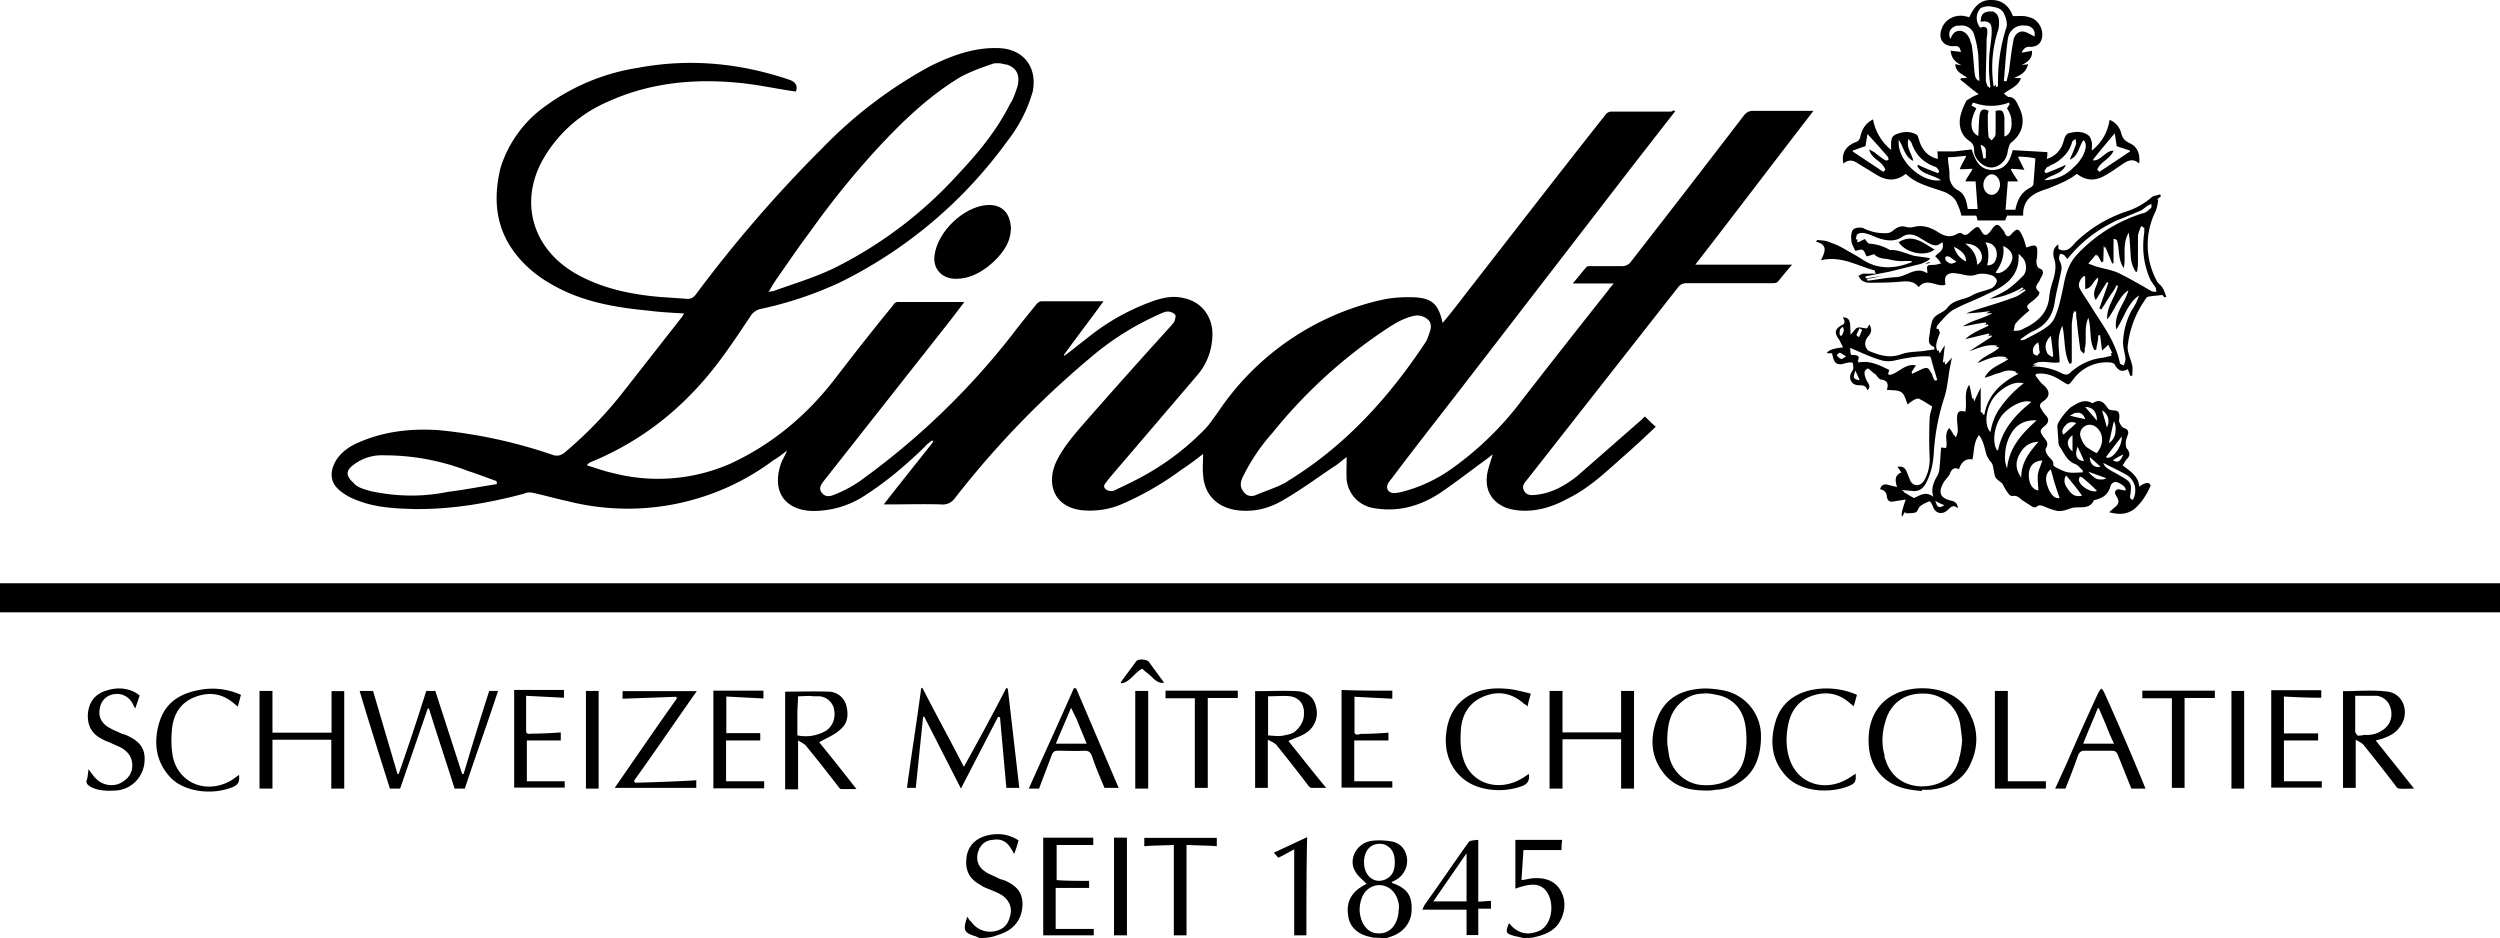 <svg viewBox="0 0 1024 384.4" fill="currentColor" xmlns="http://www.w3.org/2000/svg">
  <path d="M1024 250.8H0v-11.9h1024v11.9zM414 94.3c-.2 5.5-3.9 10.5-9.1 14.7-4 3.1-8.2 5.2-13.4 5.2-5.8 0-9.5-4.2-8.7-9.7 1.3-9.7 11.8-19.7 21.3-20.5 6-.5 10 3 10 10.3z"></path>
  <path d="M742.8 45.4H718c-1.6 0-2.6.6-3.7 1.9a9262 9262 0 0 1-46.2 59.8 4.3 4.3 0 0 1-3.7 1.9h-12.3c-.8 0-1.8 0-2.1.2-1.8 1.9-3.4 4.2-5.8 6.9H661c-.8 1-1.6 1.8-2.1 2.6-11.9 15-23.7 30-35.5 45.2a129.5 129.5 0 0 1-28.4 27.8 61.1 61.1 0 0 1-21.7 10c-1.6.2-3.7.8-4.8-1s.6-3.5 1.6-4.8c8.7-11.6 17.6-22.9 26.5-34.4l71.7-93 17.9-23c-.6-.3-.8-.3-1.6.2H660c-.8 0-1.9.5-2.4 1.3-18.9 23.9-37.5 48-56.2 72-3.4 4.4-6.8 8.9-10.5 13.3-1.6-7.3-4-10-11-10.5-4.2-.2-8.7 0-12.9.8a109.5 109.5 0 0 0-68.3 46.5c-1.8 2.3-3.4 5-5.5 7a106.2 106.2 0 0 1-21.8 17.1c-5 3-10 5.3-15 7.7-1 .5-2.8.2-3.6-.6-1.3-1.3 0-2.3.8-3.4.2-.5.8-.8 1-1.3l36.3-42.5c3.6-4.5 5.5-9.7 5.7-15.5.3-7.6-4.2-14-11.8-15.5-4-1-7.6-.3-11.3.8a91.4 91.4 0 0 0-28.3 15.7c-3.2 2.4-6 4.8-9.2 7.1l-.3-.2c5.3-7.4 10.8-14.5 16.3-22.1h-25.5c-.5 0-1.3.5-1.8 1-3.4 4.2-7.1 8.7-10.5 13.2a304.4 304.4 0 0 1-62.2 59.6 50 50 0 0 1-10.5 5.5c-1.9.8-3.7.8-5-1s0-3.5 1-4.8l51.7-65.6 5.8-7.6h-27.3c-.8 0-1.6.7-2 1.5-8 9.7-15.8 19.7-23.5 29.7-11.5 15-25.7 27-43 35a73.7 73.7 0 0 1-48 3.9c-3.7-.8-7.2-2.1-10.8-3.2.5-.8 1-1 1.5-1.3a120 120 0 0 0 41.3-28c9.7-9.8 17-21 24.6-32.4.8-1 2.2-2 3.5-2.3a153 153 0 0 0 32.5-10.8 186 186 0 0 0 68.8-58A59 59 0 0 0 423 37.5c2-10.2-4-17.6-14.2-17.8-10-.3-19 3.1-27.6 7.3a182.4 182.4 0 0 0-44.1 33.4 541 541 0 0 0-52 60.1c-1 1.3-2.1 2.1-3.7 1.9l-11.5-.8c-11-1-22-3.2-32-8.4-19-9.7-25.5-29-16-47a55.7 55.7 0 0 1 27-24.5c17.5-8 36.2-9.7 55.4-7.6 7.3.8 14.4 2.4 21.7 3.4.8-2.2 0-3.8-2.3-4.7-20.5-7-41.2-9-62.5-5a86.5 86.5 0 0 0-37.3 15.3A48.9 48.9 0 0 0 205 68.8c-3.1 12.9-2 25 6.6 35.7 4 5 9 9 14.4 12 12.4 7.2 26.3 9.5 40.2 10.8 4.5.6 9.2.8 14 1.1-.6 1-.9 1.6-1.4 2.1L256 159.6a166.7 166.7 0 0 1-25 26c-1.6 1-2.6 1.3-4.4.8a203.5 203.5 0 0 0-46.8-10.2c-11.5-.8-22.8.5-33.3 5.2-3.7 1.6-6.9 4-9 7.4-2.6 4.7-2.3 9 1.9 12.3 2.3 1.9 5 3.2 7.9 4.2 7 2.6 14.7 3 22.3 3.2 15.5.2 30.4-2.4 45.1-6.3 1-.6 2.4-.6 3.7-.3 4.7 1 9.5 2.4 14.2 3.4a99.8 99.8 0 0 0 84.5-17c1.9-1 3.4-2.4 5.3-3.7-1 2.3-2.4 4.4-2.9 6.5-3.1 10.8 2.4 17.9 13.4 18.2 7.3 0 14.2-1.9 20.5-5.8 9.2-5.8 17.6-12.9 25.4-20.5.8-1 1.9-1.8 3-2.6l.5.5c-6.6 8.4-13.4 16.8-20.3 25.7h3.2c6.5 0 13.4-.2 20 0 2.8.3 4.7-.8 6.2-2.9a376 376 0 0 1 55-57 115 115 0 0 1 28.5-18c1.3-.6 2.4-1.1 3.4-1.1s2.4.5 3 1.3c.5.5 0 1.8-.3 2.9l-1.3 1.6c-12.6 13.9-25.2 28-37.6 42.2-3.4 4-6.8 8.2-9.2 13-4.4 8.8-1.8 19 10.3 20.4 5.7.5 11.3-.3 16.5-2.6a123 123 0 0 0 24.2-14c3.1-2 6-4.2 8.9-6.5 0 2.9-.3 5.8 0 8.6.5 8.2 5.8 13.4 14 14.5 6.5.8 12.5-.6 18-3.7 7.4-4.2 14.2-9.2 21.3-14 1.8-1 3.4-2.6 5.5-4.1 0 3.4-.2 6.5 0 9.4.8 6.3 5.5 10.8 11.6 11.6 9.7 1.6 18.6-1 26.7-6.3 6.6-4.5 13-9.5 19.5-14.2l2-1.6c-.7 2.6-1.5 4.7-2 6.8-1.6 6.9 1 12.4 7.3 15 1.3.5 2.7.8 4 1 7.6 1.1 14.7-1 21.5-4.7 9-4.4 16-11.3 23.4-17.8 4.2-3.7 8.4-7.6 12.6-11.6-1.6-1.3-3-2.9-4.5-4.2l-1.3 1.3-26.5 23.2c-5 3.9-10.5 7-17 7.6-2 .2-3.5.2-4.6-1.6s0-3.2 1.1-4.5l62-79c.8-1 1.8-1.6 3.4-1.6h34.9c.8 0 1.8 0 2.4-.5 1.8-2.1 3.6-4.5 6-7.1h-39.7c16.3-21 32-41.8 48.4-63zm-425.1 69.4c4.7-6.6 9.2-13.4 14.2-20A351 351 0 0 1 359.2 61c10.2-11 21-21.5 34.1-29.4 4.2-2.3 9-4 13.4-5.5.5-.2 1.3-.2 1.8-.2s1.3 0 1.9.2c.5 0 1 .3 1.6.3h.2c4.2 1.3 5.8 4.4 4.5 9.2-.8 2.3-1.6 5-3 7-5.4 10.8-13 20-21.2 28.7a171.2 171.2 0 0 1-50.4 38.3c-8.1 4-17 6.6-25.5 9.7-.5 0-.8 0-1.8.3 1-1.6 1.8-3.2 2.9-4.7zm-114.2 83.5c-6.6 1-13.2 2.3-19.5 3.1-2 .3-4.2.8-6.3 1-8.4 1.1-17.3.6-25.7-1.2-2.9-.8-5.5-1.4-7.3-3.5l-1-1c-2-2.4-1.7-4 .7-6a19 19 0 0 1 12.9-4.2 94.7 94.7 0 0 1 34.1 6.3c4 1.3 7.9 2.8 11.8 4.2v.2h.3v1zm323.7-1c-4 2.3-8.4 3.6-12.6 5.4-1.8.8-3.7.6-5-1 0 0-.2 0-.2-.3-1.6-1.8-1.3-3.7-.6-5.5a79 79 0 0 1 12.4-18.6 206 206 0 0 1 47.5-43.1c3.7-2.4 7.6-4.5 11.6-5 2 0 3.6.8 4.7 1.8s1.3 2.7.8 4.5c-.6 1.6-1 3.4-2.1 5-15 22.6-33.1 42.5-56.5 56.7zM401 384.1c-.3-.2-.9-.2-1.1-.5-5.3-1.6-5.5-2.6-3.7-8.1.5.8 1 1.6 1.6 2a9.3 9.3 0 0 0 9.2 4c3.1-.5 5.5-2 6.5-5.5 1.3-3.7.3-6.8-2.9-9.2-1.5-1-3.6-1.8-5.5-2.6-1.3-.5-2.6-1-3.6-1.8-4.5-2.4-6.3-6-5.6-11.3.6-4.5 3.5-7.4 7.7-8.7 4.7-1.3 9.1-1 13.6 1.8-.5 1.9-1 3.5-1.8 5.6-.6-1.1-.8-1.6-1.3-2.2-1.6-2.8-4-4.2-7.4-3.6-2.9.2-5 1.8-6 4.7-1 2.9-.3 6 2.3 7.9 1.6 1.3 3.7 2 5.5 2.9.8.5 1.9.8 2.7 1 5.7 2.4 7.8 5.5 7.6 10.5-.3 5.5-3.4 9.7-9 11.6l-2.3.8c-2.4.8-4.5.8-6.6.8zM623.6 384.1l-3.2-.7c-3.6-1-3.9-1.4-2.3-5.3 2.3 2.9 5.2 4.5 8.6 4.2 1.9-.3 4-.8 5.3-2 3.7-3 4.5-10 2-14.3-2.3-4-6-4.7-13.3-2v-20h19.2c-.3 1.6-.3 2.9-.3 4.2H624l-.8 12.3c2-.2 3.7-.8 5.5-.8 5-.2 9 1.6 11 6 2.1 4.3 1 9.8-2 13.5-2.5 2.8-5.9 3.9-9.3 4.7-1.3.3-3.1.3-4.7.3zM174.6 283h3.7l11 34h.6c3.4-11.4 6.8-22.6 10.5-34h3.6c-4.4 13.5-9.2 26.6-13.6 40h-4.2c-3.4-10.8-7.1-21.8-10.5-32.8h-.5L163.9 323h-4.2c-4.2-13.4-8.4-26.5-12.4-40h5.5l10 34h.5c4-11.4 7.7-22.6 11.3-34zM412.8 282l4.7 40.7h-5.3l-2.6-28.9-.8-.2-15.2 29.4-15-29.4h-.5l-3 29.1h-3.6c1.8-13.6 4-27 5.8-40.7.2 0 .2-.3.5-.3 5.5 10.8 11.3 21.3 17 32.4 6.1-11 12-21.8 17.4-32.4 0 .3.3.3.6.3zM111.6 323h-5.3v-40h5.3v17.1h24.2v-17h5.2V323h-5.3v-20h-24.1v20zM669.3 323H664v-20.2H640V323h-5.3v-40h5.3V300H664V283h5.3V323zM277 285.4l-22 .8v-3.1h30.4c-8.7 12.3-17 24.6-25.7 36.7.2.3.2.6.5.8 8.1-.2 16.5-.5 25-1v3.1h-33.4c8.7-12.6 17-24.7 25.5-36.7 0 0-.3-.3-.3-.6zM446.1 360.8v2.9h-13.7v16.8H448v2.6h-20.7v-40h20.5v3h-15v14.4c4 .3 8.7.3 13.4.3zM36.2 315c1.3 1.7 2.1 3 3.2 4 2.6 2.7 7 3.4 10.2 1.6 3.4-1.8 5-4.7 4.5-8.4a7.7 7.7 0 0 0-2.7-4.7c-1.8-1.6-3.9-2.1-6-3.2-1.3-.5-2.6-1-4-1.8-3.9-2.1-5.7-5.5-5.4-10.2.5-5 3.1-8.2 7.8-9.5 4.8-1.6 10-.8 13.4 2.1l-1.8 5.3a14 14 0 0 1-1-1.9c-1.6-2.9-4.3-4.4-7.4-4a6.7 6.7 0 0 0-6 5.3c-.8 3.2 0 5.8 2.8 7.9 1.6 1 3.2 1.8 4.8 2.4.8.5 1.8.8 2.6 1 6.3 2.6 8.7 6 7.9 12a12.6 12.6 0 0 1-11.6 10.9c-3.6.2-7.3.2-10.5-1.6-1.3-.8-2-1.6-1.3-3.2.3-1.3.3-2.3.6-4zM311.4 300.4v2.9h-14V320H313v2.9h-20.8v-40h20.5v3.2l-15.2-.8v15h13.9zM760.1 317c0 1.8.3 3.3-1.6 4.4-6.8 3.4-19.1 3.7-26-2.6-6.8-6.6-7.8-14.7-5.2-23.4 2.4-7.9 8.7-12 16.5-13.1a31 31 0 0 1 16.8 2.3l-1.3 4.7-1.6-1.3c-4.7-4.2-10.2-5-16-2.8s-8.4 6.8-9.4 12.3c-.8 4.7-.8 9.4 1 14.2 3.7 9.7 14.7 12.8 24 7l2.8-1.8zM98.7 284.6l-1.3 4.8-1-.8c-5-4.5-10.5-5.5-16.8-3-6 2.4-8.7 7.4-9.2 13.5-.3 3.6-.3 7.6.5 11.3 2.6 10.7 14 15 23.9 9.2l3.1-2.2c.3 2.7-.2 4-2.6 5-8.6 3.5-20.2 1.9-25.7-4.2-6-6.5-6.8-14.7-4.2-22.8 2.6-7.9 8.6-11.5 16.8-12.9 5.8-1 11.3-.2 16.5 2.1zM626.2 317c.5 3-.8 4.4-3.4 5.2a27.7 27.7 0 0 1-16 .5c-10-2.6-15.8-11.8-14.4-22.6 1.5-13.6 12.3-19.1 24.4-18 3.4.2 6.8 1.2 10.2 2-.5 2.1-1 3.4-1.3 5.3-.5-.6-.8-.8-1.3-1-5-4.5-10.5-5.6-16.5-3.2s-9 7.3-9.5 13.4c-.3 4.1-.3 8.3 1 12.3 3 10 14.2 13.6 23.7 8.1 1-.5 2-1.3 3.1-2zM935.5 285.4v15h14v2.9h-14V320H951v2.6h-20.7v-39.9h20.5v3.1c-5 0-9.8-.2-15.3-.5zM229.7 300.1v3.2h-13.9V320h15.5v2.6h-20.7v-40H231v3.2l-15.5-.8v14.2c0 1.9 1.5 1.3 2.3 1.3 4 0 7.9-.2 11.8-.5zM570.3 283v3.2l-15.5-.8v14.2c0 1.8 1.6 1.3 2.4 1 3.9 0 7.6-.2 11.5-.5v3.2h-14V320h15.6v2.6h-20.8v-40c7.1.3 14 .3 20.8.3zM498.4 343.2v3.4c-4-.3-8.2-.3-12.4-.5v37h-5.2v-37c-4.2.2-8.2.2-12.1.5v-3.4h29.7zM507 282.8v3.1h-12.3v36.8h-5.3V286h-12v-3.1H507zM907.2 282.8v3.1h-12.4v36.8h-5.2V286h-12.1v-3.1h29.7zM817.1 323v-40h5.3v37H838v3h-21zM535.1 383.1h-5v-35.2c-2 1-4.2 2.4-6.5 3.4-.6-.5-1-1.3-1.9-2l13.7-6.4c-.3 13.7-.3 26.8-.3 40.2zM470.3 323H465v-40h5.3v40zM245.2 323H240v-40h5.2v40zM461.6 383.1h-5.3v-40h5.3v40zM914 283h5.2v40H914v-40zM570.5 361.8c-.2 0-.2-.2-.5-.5l1.6-.8a9 9 0 0 0 4.7-9c-.5-3.6-2.6-6-6-6.8-2.9-.5-6-.7-9-.2-5.4 1-8.9 7-6.5 11.8 1 2.4 3.4 4 5 5.8 0 0-.3 0-.5.2-5.5 2.7-8 6.9-7.1 12.6.5 4.8 4 8 9.7 9l.8.2c1.6 0 3.1 0 4.7.3l2.4-.8c5-1.6 8.4-5.8 8.4-11 .2-5.8-1.9-8.7-7.6-10.8zm-11.8-8.6c0-5.3 3.4-8.4 8-7.4.4 0 .7.3 1.2.5 2.6 1.4 3.4 4 3.4 6.6v.3c0 2.6-.5 5.2-3.4 6.8-4.7 2.4-9.2-1-9.2-6.8zm14.2 19.1c0 6-3.4 10.3-8.4 10h-.3c-4.2-.2-7-4.2-7.3-9.4 0-3 .8-5.3 1.8-6.9a7.8 7.8 0 0 1 5.3-3.4c4.7-.5 8.4 3 9 8.2v1.5zM807.6 294c-3.1-7.8-9.7-11.2-17.8-12-14.4-1-25 7.1-24.4 22.3.2 9.5 5.8 16.6 15 18.7 2 .5 4.4.8 6.8 1v-.5h3.1c8.2-.8 14.5-4.2 17.4-12a22 22 0 0 0 0-17.4zm-5 15.8-.2 1.3c-2.1 7.4-7.6 11-15.5 11-7-.2-12.6-4.1-14.7-11.2-.3-.5-.3-1-.3-1.6-1.3-4.5-1-9.2.3-13.6 2.1-7.7 7.9-11.9 16-11.6a15 15 0 0 1 14.7 12.6c.3 2.1.6 4.2.8 6.8-.2 1.9-.5 4.2-1 6.3zM706 282.8c-2.6-.5-5.2-.8-7.9-.8-8.6.3-15.7 3.4-19.1 11.8s-3 16.6 3.1 23.7c4.5 5.2 10.5 6.3 17.1 6.3 1 0 2.1 0 3.4-.3 8.1-.3 15-5.3 17.3-12.6 1-2.9 1.4-6 1.4-9.2a19 19 0 0 0-15.3-18.9zm8.7 26.8c-1.6 8.1-7.9 12.3-16.5 12h-.3a14.9 14.9 0 0 1-14.4-13c-.3-2-.6-3.8-.6-4.8 0-5.8.8-10.8 4.2-14.7 3.2-3.4 6.6-5 10.5-5 2.4-.3 4.5.3 6.9.8 6.3 1.8 9.7 6.6 10.5 12.9.5 4 .5 8.1-.3 11.8zM335.6 304c3.1-1.8 6.3-3 8.6-5.2 3.2-2.6 3.4-6.3 2.4-10a7.6 7.6 0 0 0-7.1-5.5c-6-.2-11.8 0-17.9 0v40h5.3v-20c1.3.8 2.4 1.3 3.1 2a732 732 0 0 1 13 16.4c.4.5 1 1.5 1.5 1.5h6.3a1010 1010 0 0 0-15.2-19.1zm-9-2.8v-9.7l.3-6.3c2 0 4.5-.3 6.3 0h2.4c3.1.2 5.5 2.6 6 5.2.8 3.7-.5 7.1-3.4 9-1 .5-1.9 1-3 1.3a16 16 0 0 1-8.6.5zM973 303.3l2.4-.6c3-1 5.8-2.3 7.6-5 4.2-5.4 1.6-13.6-5-14.4-6-.8-12.3-.2-18.3-.2v39.6h5.2V303c1.3.8 2.6 1.3 3.2 2.1a732 732 0 0 1 12.8 16.3c.6.8 1 1.6 1.9 1.6 1.8.2 4 0 6 0l-15.7-19.7zm-7.3-2.1c-.2 0-.3-.1-.3-.3-.2-.2-.7-.8-.7-1.3V285h8.9c3.1.5 5.2 2.6 5.8 6s-.8 6.4-3.7 8.2c-2.4 1.6-5 2-7.6 1.8-.5.3-1.6.3-2.4.3zM527.8 303.5c2.6-1.3 5.5-2 7.6-3.6a9.6 9.6 0 0 0 3.6-10.5c-.8-4-3.9-6-7.6-6.3-5.8-.3-11.5 0-17.3 0v39.6h5.2V303c1.6.8 2.7 1.3 3.5 2.1a732 732 0 0 1 12.8 16.3c.3.5 1 1.3 1.6 1.3h6c-5.5-6.6-10.5-13.1-15.5-19.2zm-8.4-2.3v-16c3.1 0 6.3-.3 9.1 0 3.2.5 5.3 2.6 5.6 6v1.3c0 2.9-1.6 5.5-4 7.4-1.3.8-2.6 1-4 1.3-2 .5-4.4.2-6.8 0zM440.9 282c-.6 0-.8-.3-1.1 0-6 13.7-12.3 27.3-18.4 41h4.2l5.3-14c.5-1 1-1.5 2.3-1.5 3.7 0 7.4.2 11 0 1.6 0 2.4.5 3 2 1.5 4.5 3.4 9 5.2 13.2h5.8L440.8 282zm-8.4 22.6c2-5 4.1-9.5 6.2-14.7l2.2 4.5 4.2 10.2h-12.7zM862 283.9c-.3-.8-.8-1.4-1.3-1.9-.5.5-1 1.3-1.3 1.9-4.5 9.7-8.7 19.1-12.9 28.8l-4.7 10.3h4.2a283 283 0 0 0 5.2-13.7c.6-1.3 1.3-1.8 2.7-1.8h11c1.6 0 2 .5 2.6 1.8L873 323h5.8c-5.5-13.4-11-26.3-16.8-39.1zm-8.7 20.7s-.2 0 0 0c1.9-5 4-9.5 6-14.7 0 0 0 .3.3.3v-.3l3 7c1 2.7 2 5 3.3 7.7h-12.6zM605.5 369.2V344c-1.9.2-3.7.2-4.2 1.3-6 8.4-11.8 17-17.9 25.5l-.8 1.8h18.1V383h4.8v-10.8h5.2V369c-1.6 0-3.4.3-5.2.3zm-4.8-17.9v17.9h-13.6l13.6-19.7v1.8zM459 279.6c2-2.9 4.2-5.7 6.3-8.6.7-1.3 4.2-1 5.2 0l6.3 8.6c-1.4.4-3-.3-4.7-2-1.3-1.4-3-2.4-4.2-3.7-3.2 1.5-4.7 5.2-8.4 6-.3 0-.3-.3-.5-.3zM788.7 108.2c.6-.3 1-.3 1.6-.5l.3-.3c-1 0-1.6.3-1.9.8z"></path>
  <path d="M885.9 118.2c-.5-1.3-2.1-2.1-2.6-3.4a30.9 30.9 0 0 1-.3-28.4c.5-1.3.8-2.9 1-4.5 0-.2-.2-.2-.5-.2l1.6-1.3c0-.3-.3-.6-.3-.8-1.3.5-2.8.5-3.6 1.3a29.3 29.3 0 0 1-10.5 5.8A55.5 55.5 0 0 0 850.4 99c-1.8 1.9-3.4 4.5-6.8 3.2-.2-.2-.3-.3-.5-.3v-1.8c-1.9 1.3-2.6 3.1-1.6 6.3.8 2.6.3 5-.3 7.6-.8 2.3-1.5 4.7-1.8 7.3-.5 6.6-4.5 10.3-9.7 12.9-.8.3-1.3.8-2.1 1-.8.3-1.9.3-2.9.3.5-1 .3-2.4 1-3.1 1.6-1.9 3.5-3.5 5.6-5.3-1.9-1.6-.6-2.4.7-3.4 1.1-.8 1.9-1.6 2.7-2.4.5-.5.8-1.5.5-1.8-2.4-1.9-.5-3.2.3-4.7.2-.8.8-1.4 1-2.1.5-1 .5-2.1-1-2.7-.8-.2-1.3-1.3-1.3-2-.3-1.1.2-2.2.2-3.2.3-4.5-.2-5-4.4-3.4-.6-1.9-1-3.7-1.9-5.3-1.3-2.6-2-2.6-4-.5-1.2 1.6-2.3 1.6-3-.3-.3-.8-.9-1.3-1.4-2-1.3-1.6-2-1.6-3.4 0-.5.7-1 1.5-1.8 2.3-1 1-1.9.8-2.7-.5-1.5-2.7-1.8-2.7-4.2-.6-1.3 1-2.3 2.7-4.2 1-.5-.2-1.3 0-1.8.3-2.6 1.6-5 1-7.4-.5-3.1-2-6.5-3.4-10.5-2.3-.7.2-2 .2-2.8 0-2.4-.8-4 .2-5.6 1.5a4 4 0 0 1-2.8 1 19 19 0 0 1-9.2-2c-1-.5-3.4-.3-4.2.5-.8.8-1 2.9-.8 4.2 0 1.6 1 3.2 1.6 4.5 1 0 2.3-.8 3.1-.3.8.5 1 1.8 1.6 2.6 1.3-.2 2.9-1 3.1-.8 1.9 1.9 4.2 1.6 6.3 2.1s4.2.8 6.3.6h2.7v.5c-6.6 2.6-13.2 3.2-19.7-.8-2.4-1.6-4.8-2.9-7.1-4.2a30.5 30.5 0 0 0-6.6-3.1c-1.6-.8-3.4-.8-5.2-1l-.6.7c5.3 1.3 3.5 4.5 2.1 7.6 8.4-2 15 2.4 22.1 4.2 0 .3-.3.5.5 1.3h-5.2c-.8 0-1.3.6-2.1.8a8 8 0 0 0 1.3 1.9c.8.5 1.8 1 2.9 1 4 0 7.6 0 11.5-.3 3.2-.2 6.6-1 9 2.1 3.4-4.2 7.6.3 11-1-.8-3.4.5-5 4-4.7.7.2 1.8.2 2.8.5 2.1.5 4 .8 6 0 2-.5 4-.3 5.8.3 1.1.2 2.4 1.5 2.4 2.3 0 1-1 2.4-2 3-2.7 1.2-5.6 1.5-8.2 3-3.2 1.9-7.4 1.6-10 5-1 1.4-2.9 2.1-4.5 3.2-.8.5-1.6 1.6-1.8 2.4-.5 1.5-.8 3.4-1 5.2-.3 2.1-1.1 4.2 1.8 5.3l.2 1c-1.3.3-2.3.3-3.4.5-3.4.6-7.3.3-10.5 1.6-4.7 1.6-8.6.3-12.6-1.3-.8-.2-1.3-1-1.6-1.6-.7-1.5-.2-3.4 1.1-4.7 1.3-1.6 1.3-2.9.3-4.7l-1 1.6c-1.4 0-2.7-.6-3.8-.3-1 .3-1.6 1.6-2.9 2.9l-.2-4.5c-.3-1.8-1-2.6-3-2.6 1 1.6.9 2.6-.2 3.1-3.1 1.6-3.4 3.2-1.3 6l1.6 3.2c-4 .4-6.2 1.2-6.6 2.4h2.1c.8 3.7 1.3 4.5 3.7 4.5.8 0 1.9-.6 2.6-.6.8-.2 1.9-.2 2.1 0 .3.6.3 1.6.3 2.4 0 .5-.5 1-.8 1.6-1.3 2.3 0 5.2 3 5.2 1.5 0 3 0 3.6 2.1 1.8-1.8 0-3.1-.5-4.4-.6-1.6-1.4-3.5.5-4.5.5-.3 2 1.6 3.4 2.4.3.2.3.5.5.7.6.6 1 1.4 1.9 1.4 2 .3 2.9 1.5 2.3 3.6-.2.3 0 .6 0 .6 2.1.2 4.5 0 5.8 1 1.3.8 1.8 3.2 2.6 5 .8-.8 1.6-1.3 2.4-1.8.5-.3 1.6-.8 2.1-.6 1.8.8 3.7 2.1 5.5 3.2-.3 1.6-1 3.1-1 4.7a181 181 0 0 0 0 16.8c0 3.4-.8 6.3-2.4 9-1.6 2.3-4.2 2.3-5.5 0l-1.6-4c-.8-1.6-1.8-2.1-3.7-1.8l1.6 2.3c-3.1 1.3-2.4 3.7-1.8 6l-4-1c-1.3-.3-2.6.3-2.9 1.9 1.6.3 2.5 1.2 2.7 2.6.2 2 1 2.9 3.4 2.3l4.4-.7c-1.5 4.2-2 6.5-1.5 7 .5-.7.7-1.3 1.3-2l.2.7c1.6-.2 3 0 4.2-.5.8-.5 1-2.1 1.9-2.6 1-.8 2.3-1.3 3.6-1.9.3 0 1.1 1.3 1.4 2.1 1 3 3.9 3.7 6.3 1.3 1.3-1.3 2.3-2 3.9-.5 0-1.7-.9-2.8-2.6-3.1-4.5-1-5.5-3.2-3.4-7.1.5-1 1.3-1.9 2-2.7.3-.5.6-.7.8-1.3.7-2 2-2.7 3.7-1.8 1-3.2 3-4.5 5.5-4 .8-3.1.3-6.8 2.7-10 2 2.7 2.3 5.6 3.1 8.2.3.8.8 1.3 1 1.9.6.7 1.4 1.5 1.6 2.6l.8 4.2c.3.5.6 1 1 1.3l2 1.6c.7 1.3 1.5 2.9 2.6 4.2.2.5 1 1 1.5 1 1.9-.5 3 .8 4 1.6l4 2.6c.4.3 1.5.6 1.8.3 1.3-1.3 2.6-.5 3.9 0 1.8.8 3.4 1.3 5 1.6 1 0 1.8 0 2.9-.3l3.1-1c3.2-.6 6.9.8 8.7-3 0 0 .2-.2.5-.2 3-.8 5.3-2 6.3-5.5.3-1.3 1.6-2.4 3.2-1.6s3.1 1.6 3.1 3.2c-1.3 0-2.9-.8-3.7-.3-1.5 1-.2 2.4.3 3.4.8 1.6.3 2.7-1 3.7l-2.4 2.1c4.7 1.3 8.4.8 11.5-2.4 1.3-1.3 2.4-2.8 3.4-4.4.8-1.3 1.4-2.6 2.1-4-.5-1.5-1.5-1.8-4.7.3-.2-4.2-3.7-6.3-6.8-8.7.8-1 1-1.8 1.8-2.6 1.3-1.3 1.3-2.6 0-4.2-.5-.5-.5-1.8-.5-2.6 0-1 .5-1.9.8-3 .5-1.2.2-2.3-1.3-2.8-1-.3-1.6-1.3-2.1-2.4-.3-.7 0-1.5 0-2.3 0-1.9-.6-2.6-2.4-2.6-.8 0-2-.3-2.3-.8-1.6-2.4-3.2-4.2-6.3-2.1-3.2-1.9-5.8-.3-8.4 1.3-1.6.8-6 6.3-6 7.9v.7l.4 5.3c0 .8 0 1.8.6 2.6 1.8 2.7 2.9 5.8 6.3 7.1 1 .3 2 1.6 3.1 2.6v.8c-1.8 0-4 .3-5.8 0-1.5-.2-3.1-1-4.7-1.8-.8-.3-1.6-1-1.6-1.3.3-1.9-1.5-2.6-2.3-4-.6-.7-1-2-.8-2.6 1.3-2 .5-3.1-.8-4.7-1.8-2.4-1.6-3 .5-4.7 1.3-1.1 1.9-2.4.6-4-1-1-1.6-2-2.4-3.4-.5-.8-.3-1.6.8-2.4 3.1-2 3.3-4.3.5-6.8-1.3-1-2.3-2.6-3.4-4 0-.2.3-.5.5-.7 4-.5 7.4 1 10.5 3.1 2.7 1.6 2.4 1.9 4.5-.8a17 17 0 0 1 14-7c1 0 2.8.2 3 1 1.4 2.4 3 3.2 5.3 1.8.5 1 .8 1.9 1 2.7h.9c0-1.3.2-2.7 0-4-.6-2.9-2.1-5.5-1.9-8.1a41 41 0 0 1 7.4-19.4c.2-.6 1-1 1.8-1 1.6-.3 3.2-.3 5-.6l.8 1 .8-.2c-.3-1-.8-2.4-1.3-3.4h-.1zM792.7 105l1.8 1.9h-.2l.8 1c-1.4.3-2.2.6-3 .6-3 0-3 .2-2.6 3.1l-.2.3c-4.5-3-8.2 1.3-12.4 1.6-4 .2-8.1 1-12 1.5 0-.2 0-.5-.3-.8l1.6-.2c1.8-.3 3.6-.8 5.5-1-2.4.2-5 .7-7.4 1-.2-.3-.2-.5-.2-.8l1.5-.3 8.2-1.6 11.3-2.8c1.6-.3 3.4-1 4.7-1.9.5-.2.5-.5.8-.8l-.8-.2-5.8-.8-5.8-1.9c-1-.2-2-.5-3.1-.5h-1a18.6 18.6 0 0 0-8.4-2.6c-.6 0-1.1-1-1.9-1.9l-2.6 1.3c-.2 0-.4 0-.5-.2l.2-1s-.2 0-.2.2l-.6-.3c.3-.8.3-1.8.8-2 1-.6 2.1-.6 3.2-.3 2.3.5 4.4 1.8 6.5 2.3 3 .8 6 1 8.7-1 2-1.3 4.4-1 6.5.2l4 2.4c1 .5 2 1 3.1 1 .8 0 1.6-.5 2.7-1.3 1 3.5-1.6 4.2-3 5.8zm6.8 3c-1 0-1.8-.6-2.6-1.4 0-.2-.3-1 0-1.3s.8-.5 1-.2h.6c.2.2.5.5 1 .7.5.6 1.3.8 1.8 1.4-.7.5-1.3.7-1.8.7zm.8-6.9c3.4 1.6 5 3.4 5 6-2.6-1.3-4-3.1-5-6zm9.5 7.4c0-3.7-1.6-6.3-4.8-8.7 3.4 0 6 1.8 6.6 4.2.5 1.6.2 3.4-1.9 4.5zm-55.4 29s-.8 0-.8-.2c0-.5-.3-1 0-1.5v-.6c0-.5.8-.8 1-1.3 0 0 .3 0 .3.3h.2c0 .8.3 1.3 0 1.5-.2.8-.5 1.4-.8 1.9zm-.3 9.5c-.8-.2-1.3-1-1.8-1.5.5-.6 1-1 1.3-1 .7.2 1.3.7 2.6 1.5-1 .5-1.9 1.3-2.1 1zM861 196.4c-.8 0-1.9 0-2.7-.5s-1.8-1.3-2.9-2.7l7.4 2.7c-.5.2-1 .5-1.9.5zm-5-9.2 4.4 4c-2.6.5-4.4-1.1-4.4-4zm14.7 7.1c2.3 1.3 3.9 3.7 3.9 6.3 0 .8 0 1.6-.3 2.4 0 .5-.5 1.3-.7 1.8-.6-.3-.8-.5-1.1-.8v-.8c.8-5.2.5-5.8-4.2-8.4-1.6-1-3.4-1.8-5-2.9a4.2 4.2 0 0 1-1.8-2.3c3.1 1.6 6.3 3.1 9.2 4.7zm-1-8.1c-1.4 3.1-2.2 3.4-4.3 2.3 1.3-.8 2.6-1.6 4.2-2.3zm-.6-7.4c0 4.2-3.2 8.4-5.5 8.7-.3 0-.8 0-1-.3 2-2.6 4.1-5.5 6.5-8.4zm-3.2-6.3c.6 1.3.8 2.9.6 4 0 2-1 3.9-2.7 5 .8-3.2 1.3-6.1 2.1-9zm-2.3.5c0 .8-.3 1.3-.6 2.1l-2-7a5 5 0 0 1 2.6 5zm-4.5 2.4c2.6 2.6 2.6 6.8-.3 10.2-1-.5-2-1-3.1-1.8l-.8-.5c-1-.8-1.8-1.9-2.3-3.4-1.1-2.1-.6-4 1.3-5.3 1.5-1 3.6-.8 5.2.8zm-.3-3.2-4.7-5.5c3 0 4.8 1.9 4.8 5.6zm-8.9-3.1h.8c1.8-.3 2.9 1 3.4 2.6-2-.5-4-.8-6.3-1.5.8-.3 1.6-.8 2.1-1.1zm-1 15.8c-2.7-2.2-2.4-5 0-6.6v6.5zm-3.7-6.9a2 2 0 0 1-.5-1c0-1 .5-1.9 1.3-2.7 1-1.3 2.6-1.8 4.4-1-1.8 1.8-3.4 3.1-5.2 4.7zm5.8 5c.8 1.8 1.8 3.7 2.6 5.8-2.9 0-4-2.4-2.6-5.8zm.8 12.3c.5 0 1.3.3 1.5.6 2.1 1.8 4 3.4 5.6 5.2-1.6.6-4-.5-5.6-1.8-1-.8-1.8-1.9-1.8-2.9l.3-1zm-5.5-.5c2.3 2.6 4.4 5.3 6.5 8.2-.5.2-1 .2-1.6.2-1.6 0-2.9-1-4-2.6-1.2-1.6-2.3-3.4-1-5.8zm-6.6-2.3.3-.3 1.5 5.5 2.1 6.3c-2.3.3-3.4-1.6-4.2-3.1-1.8-3.7-1.8-6.6.3-8.4zm-7.1-56.8c5.3-2.3 8.1-6.2 9-11.8.7-4.7 2-9.2 2.8-13.6v-.8c0-.8-.2-1.3-.5-2.1-.3-.5-.5-1-.5-1.9 0-.5.2-1 .5-1.5.5 0 1 .2 1.6.5l1.3 1.6a54.2 54.2 0 0 1 18.6-15c1.3-.8 3-1.3 4.2-1.8l7.6-3.2 2.4-1.8 1.6-.8c0 .8.2 1.6-.3 1.8-1 1-2 1.9-3.4 2.1A62.3 62.3 0 0 0 851 104c-4 4.2-5 8.9-6 14.1-.8 3.7-1.6 7.7-3 11a9.4 9.4 0 0 1-3.6 4.8c-2.4 1.8-5.3 3.2-8.2 4.7-.8.6-1.5.6-2.3.8 0 0-.3-.2-.3-.5 1.6-1 3.2-2.4 5-3.2zm8.4 10-.5.6c-.8-.8-1.9-1-2.1-2.1-1-2.1-.6-4.5 1.6-6.6.5 3.2.7 5.5 1 8.1zm-5.5-1.5c0 .5-.5.7-.8 1.3l-.3.2c-.5-.2-1.3-.5-1.5-.8-.6-1.8 0-3.4 2-4.7 0 .5 0 .8.3 1.3 0 1 0 1.9.3 2.6zM814 108.7c0-.5 0-.8.2-1 .5-3.7.2-6.5-1-8.4h.2c2.7.2 4.5 2 4.5 5 0 1-.3 1.5-.5 2.3-.6 1.3-1.6 2.1-3.4 2.1zm3.4 2.9c2.6-3.7 3.7-7.3 3.1-10.8 3.2 1.3 4.5 4 3.4 6.3-1 2.7-3.7 4.8-5.8 4.8l-.7-.3zm-57 25.5 1.3-2.7c0 .3.3.3.3.3.2 0 .5.3.7.5-.2.6-.5 1-.7 1.9-.3.2-.3.8-.6 1l-1-.8v-.2zm-1 17c0-.5.2-1.3.5-2.3.8 1.5 1.3 2.6 1.8 4-1.6-.4-2.4-.6-2.4-1.7zm31.5-1.5c0-.3-.3-.3-.3-.6-.8-1.6-1.8-1.6-4-.5l-3.4 1.6-.2-.6c.5-1 1-1.8 1.8-2.8-4.7-1.1-7.3 3.6-11.3 3.9 0-.3.3-.3.3-.5h-.5c.2-.6.5-1 .5-1.6-4-1.9-7.9-4-12.6-3 0 0 0-.3.3-.4h-.6c.3-1 .6-1.6.3-2.1-.5-.6-1.9-.6-3-.6v-.5h-.2l-.2-2.4c4 1.6 8.1 3.7 12.6 5 1.8.6 4.2.6 6.3 0 4.7-1 9.2-1.8 13.9-1.5 0 .1 0 .3.3.5.7 3.1 1.8 6.3 2.6 9.2l-1 .2c-.6-1-.9-1.5-1.1-2.6l-.5-.8zm5.5 54.3c-.8.5-1.3.8-1.9.8-.8 0-1.3-.8-1.8-2.6 1.3.8 2.3 1.3 3.7 1.8zm15.7-37.3v-.5c-.3 0-.5-.3-.8-.3v-10c-.8 1.6-1.6 3.2-2.6 5.6-.3-.6-.3-1-.5-1.6 0 .2-.3.5-.3.8-.5-2.4-.8-4.2-1.3-6-2.4 3.3-.8 7.3-1.6 11-2.6-.6-3.4 0-3.4 2.9 0 1.5.3 3.1.3 4.7a6 6 0 0 1-.8 2.9 2 2 0 0 1-.6-1s0 .2-.2.2c-.5-1-1-1.9-1.9-3-2.3 2.7-.5 5.6-1.3 8.2l-2-.2c-.3 2.6-.3 5-.6 7.3 0 1.3-.3 3-.8 4-1.6 2.6-2.9 5.5-1.8 8.9-3.4-2.6-5.8-.3-8 .5l-4.4-2.6h.6l-1.3-.8c1.5.3 2.8.3 4.4.5 2.6.3 4.5-.8 5.8-3.4 2-4 2.9-8.1 3.1-12.6a91 91 0 0 1 4.2-22c1.4-4.2 1.6-8.4 2.4-12.6l.8-4-2.4 2.7h-.5c0-.6 0-.8.3-1.4l-.6.6h-.5l.8-6.9c-.8 1-1.3 2.1-2.1 3.2-.3-.5-.3-1-.5-1.3 0 .2-.3.2-.3.5-1.3-2-.3-4.2.3-6 .2-.8.8-1.6.5-2.1 0 0-.3 0-.3-.3v-.5c-.1-.2-.4-.3-.8-.3-.5 0 0-1.3.3-1.6 1.8-2 3.7-4.4 6-6 3.7-2.1 8-3.7 11.9-5.5l5-2.4c6.3-3.1 10.7-7.3 10.2-15.2.3.3.8.5 1 1 2.4 1.6 2.7 6.3.8 8a45.4 45.4 0 0 1-6.5 5.7c-2.1 1.3-4.5 2.4-7.1 3.7a34 34 0 0 0 13.4-4.7c.2.2.2.5.5.5l-2.6 1.8 2.9-1.5c.2 0 .2.2.5.5-1.3.8-2.6 2-4.2 2.6-4.2 1.6-8.4 2.9-12.6 4.2-2.6.8-5.3 1.6-7.6 2.6 3.4-.2 6.8-.5 10-1-.6.2-1.3.8-1.9 1l2.7-.2c-3.7 2.3-8.2 2.9-12.1 5.5 3.4-.5 6.3-1.3 9.4-1.6 0 .3.3.5.3.5-.5.3-.8.6-1.3.6l1.8-.3s.3.3.3.5c-3.2 1.6-6.9 3-9.5 5.5l9.7-2.3c0 .2 0 .5.3.5-.3.3-.8.5-1 .8.5-.3 1-.3 1.5-.5.3 0 .3.2.3.5l-9.2 6c3.7-1.3 7.3-3.1 11.5-2.3-.2.2-.5.5-.7.5.5 0 1 0 1.5.3-2.9 2.6-6.5 3.4-8.9 6.3 3.7-1.3 7-3.4 11.8-2.4l-.5.5c.5 0 .8 0 1.3.3-3.4 2.4-7.6 3.4-9.7 7.6 2.4-.5 4.2-1.6 6.3-2 2-.9 4.2-1.4 6.8-.3-.2 0-.2.2-.5.2.5.3.8.3 1.3.5-7.3 3.7-12.6 8.7-14 16.8l-.7-.2zm3.2 7.4s0-.3-.3-.3c0 0 0 .3.3.3-2.7-2.7-1.9-9.5 1-13.7 2.6-3.7 7.6-6.8 11-6.5.6 0 1 0 1.6.2a47 47 0 0 0-10.5 11.3 24.3 24.3 0 0 0-3.1 8.7zm3.1 7.6s0-.3-.3-.3v.3c-2.3-3.2-1.3-10.3 1.9-14.5 2.9-3.4 7.6-6 10.8-5.7l1.3.2c-6.6 5.3-12.1 11.3-13.7 20zm18.1 4c-.5 2-1.6 3.9-1.8 6s.2 4.2.2 6.3c-2.3-.3-3.9-2.7-3.9-6.3 0-3.4 1.8-5.8 5.5-6zm-8.6 7c-2.4-3.4-2.4-6.3-.8-9.4 1.6-3 3.7-5 7.9-5.3-4 4.5-7.1 8.7-7.1 14.7zm6.3-23.4c-6.3 5.6-11.3 11.3-12.1 19.7-.8-2-1-4-.8-6a18 18 0 0 1 2.9-9c2-3 5.2-5 10-4.7zm30.7-26.5-3.4.8c-5 .5-9.5 2.6-13.4 6-1 1.1-1.8 1.1-3.2.6-3.9-2.1-8.1-3-12.6-3 .8-.4 1.4-.4 2.1-.7h-1.8c3.4-2.4 7-.3 11-1 0-4.8-1.3-9.5.8-14.2 0-.3.3-.6.3-.8 1.3 5.2.5 10.7 2.9 15.5h.8c.2-.6.2-1 .2-1.6v-14c0-1.8.5-3.3.5-5h.3v-.7h1c0 1.3 0 2.6.3 4 .3 3.6.8 7.3 1.3 11 0 1 .8 1.5 1.6 2.3l.3-1v-.6c0-.5 0-.8.2-1.3.6-4-.5-8.1 1.3-11.8 1.3 4.5.3 9.5 2.4 13.1h.8c.2-1.8.8-3.6.8-5.2 0-.3 0-.5.2-.8h.6l.8 6.3 2.6-2.4c.5 1.4 1 2.1 1.6 3.5h-.6c0 .5.3.7.3 1zm10-21.5c0 .2-.3.2-.3.5-.5.8-.8 1.6-1.3 2.1a30 30 0 0 0-3.7 13.4c0 2.4.8 4.5 1 6.8 0 .6-.2 1.3-.5 2.1l-.2.6c-.5-.3-1.6-.6-1.6-1-1.8-9-7.3-15.8-12-23.5-1.4-2.3-3-4.4-4.3-6.8a3.2 3.2 0 0 1 0-3.4c.3-.8.8-1.3 1.6-2 0 0 0 .2.3.2h.2v5.2c3-.5 3.2-3.4 5.3-4.7.2 3.1-3 5.5-1 9.2 1.8-2.7 3-5 4.7-7.4 0 0 .2.3.5.3l-3.7 10.5.8.5c.5-1 1.3-1.8 1.8-2.9l2.4-3.7c.8-1 1.6-2.3 2-3.4l.6.3c-1 4.5-4.7 8.4-4.4 13.7 1.3-1.4 2-3 2.9-4.3.5-1 1-2 1.8-3.1 1-1.6 2-3.2 4-4.5-1.4 5.3-6.1 9.7-5 16 .5-.5.7-1 1-1.5 1.8-3 2.9-6.3 5-9 .8-1.3 1.8-2.3 3.4-3.4l-1.3 3.2zm6.3-5c-.3 0-.3-.3-.6-.3-3.9-2.3-8.1-4.7-12.3-6.8-3.1-1.6-6.8-2-10.2-3.1l-2.1-.8c-.3 0-.6-.3-.6-.3l3.2-3.7.2.6.3-.3c.5.8 1 1.6 1.6 2.9l.8-.3.2-6.5.6 1.3v-1c1 2.8 2 4.7 2.8 7 .3 0 .6 0 .6-.2v-9.8h.8v.3h.5c1.3 3.4.3 7.9 2.9 11.6 1-4.8-.8-9.5 2-14.5.6 3.4.6 6.8.9 10.3.2 2 .8 3.9 2 5.7h.6c0-1 .3-2 .3-3.1V96.9c0-1.3.8-2.9 1.3-4.2.2 0 .5 0 .8.3v.2h.5v1.9c-1 6.8-.3 13.4 2.6 19.7l1.9 2.8c.5.6.2 1 .5 1.9-.8 0-1.6 0-2.1-.3z"></path>
  <path d="M872.2 58.6c-2-1-2.9-2.1-3.4-4.2a7.8 7.8 0 0 0-4.7-5.3c-.8 5-3.1 9.2-7.3 12.6 0-1.6.2-2.3 0-3.4s-.6-2-1.1-2.6c-2.1-1.9-5-1.9-7.6-1.3-2.1.2-2.4 2-2.9 3.6-1 3.5-3.1 5.8-6.8 7.1.2-1.3.2-2 .2-2.8l-14.2-.8c-1 3.9-2.6 7.8-7.8 8.1-5.8.3-7.6-4.2-9-8.4l-7 .8h-7.1c.2 1 .2 2 .2 3.1-4.2-1-6.5-3.9-7.6-7.6-.3-.8-.5-2-1-2.3-2.7-1.6-5.5-1.3-8.2-.3-2.3.8-2.3 2.6-2.3 4.5v2a20.8 20.8 0 0 1-7.4-12.5c-3.1 1.6-4.5 4-5.2 7-.3 1.4-.8 1.9-2.1 2.4-4 1.6-5.8 4.8-4.8 8.7 2.1-1.9 4.2-1.3 6 0l7.7 4.7c4 2.4 7.9 2.6 11.8-.5 4.5 4.4 10.8 5.5 16.3 7.6 2 1 4 2.4 4.7 4.5.8 1.5 1.3 3.1 1.8 5h6c.4.7.4 1.2.6 2h11.3l.8-2h6.6c-.3-7.2 5-9.5 10-11 4.1-1.7 8.3-3.2 12-6.1 4 3.1 7.9 2.9 11.8.5 2.4-1.3 4.5-2.9 6.9-4.5 2-1.3 4.2-2.6 6.8-.2.5-4-.8-7.1-4-8.4zm-98.7 7c-.5 0-1 .3-1.3 0-1.3-.7-2.6-1.8-3.7-2.6-.8-.8-1.5-1-2.9-1.8.8 3.4 4 4.4 5.6 6.5.5.6.7 1.1 1 1.6v.3l-.8.8-12.6-8.4h.3s-.3 0-.3-.3c1.6-.5 3.4-1.3 5.3-1.8l.8-5a264 264 0 0 1 8.4 9.4c.2.3.2.8.2 1.3 0-.1 0-.1 0 0 0-.2 0 0 0 0zm4.2-7v-1.3c2.1 2.9 2.4 7 6 8.6-.7-3.1-3-5.5-2-9 .5.6 1 1.1 1.3 1.7.8 2.3 2 4.4 3.6 6s3.7 2.9 6 3.7c.9.3 1.1 1 1.7 1.8 0 .3-.3.6-.6.8-2.6-1-5.2-2-8.1-3.4 0 .3-.3.3-.3.5 1.9 3.5 6.3 3.5 9.7 5.8-7.6 1.3-17.3-7.6-17.3-15.2zm32.3 27h-4c-.5-2.9-1-6-3.9-7.6a6.4 6.4 0 0 1-3.1-3.4c-.5-1-.5-2.1-.5-3.4 0-2.1-.6-4.2-.6-6.6v-.2c2.4 0 4.5-.3 7.4-.6 0 0 0 .3-.3.3h.3c-1 2-1.9 3.4-2.6 5.2 1.5 0 3.1 0 5.2-.2 0 0 0 .2-.3.2h.3c-1 1.9-2.1 3.2-2.9 5h4.2l.8 11v.3zm5.8-5.8c-1.8 0-3.4-1.8-3.4-4v-.2c0-2 1.6-4.2 3.4-4.2s3.4 1.9 3.4 4.2-1.6 4.2-3.4 4.2zm17.9-15-.8 10.6c0 .5-.6 1-1 1.3-3.8 1.8-5.6 5-6.4 9.2h-4v-.3l.9-11.3h4.2c-1-1.8-2.1-3.1-3-5h.3s0-.2-.2-.2c2 .2 3.7.2 5.5.5l-2.6-5.3h.2s0-.2-.2-.2c2.6.2 4.7.2 7 .8 0-.3 0 0 0 0zm18.8 0a14 14 0 0 1-3.1 3.7 16.8 16.8 0 0 1-12 5.3c2.5-2.4 7-2.1 8.8-6.3-2.8 1.3-5.5 2.4-8 3.4h-.4c0-.3-.2-.5-.5-.8.5-.5.8-1.6 1.6-1.8a2 2 0 0 0 1-.6 15 15 0 0 0 4.8-3.1 13 13 0 0 0 4-6.3c0-.5.7-.8 1.2-1.3v.2s0-.2.3-.2l.2 1.8c-.7 2.4-1.8 4.5-2.6 6.6 3.4-1.3 3.7-5.3 5.5-7.9v.3s0-.3.3-.3c1.3 1.6.8 4.2-1 7.3zm20-2.8-12.6 8.4-.8-.8v-.3c1.3-3.1 5.3-4.2 6.6-7.6-3.4 0-5 4.2-8.4 4l.2-.3h-.2c2.9-3.7 5.8-7.1 8.9-10.8l.8 5.3 5.5 1.8s-.3 0 0 .3c-.3 0 0 0 0 0z"></path>
  <path d="M831.5 19.2c3 0 4.8-1.6 5-4.5.3-3.1-1.8-6.8-5.2-7.6-2.1-.8-4.5-.5-6.8-.5-1.4-3.7-4-6.6-8.7-6.6-5-.2-7.4 3.2-9.2 7.1-.5-.3-1.3-.3-1.8-.5-4-.8-8.2 1.3-9.5 5.2-1.6 4.2.8 7.4 5.3 7.1 1.8-.2 2.3.8 2.6 2.4-1.6-.3-2.9-.3-4.2-.6.2 3.2 2 4.8 4.4 6l-2.6-.4c.5 2.6 1 3.1 5 5.5-.8.2-1.6.2-2.4.2-.2 0-.2.3-.5.6 2.4 1.8 4.7 3.9 7.6 6-1.3.5-2.3.8-3.4 1.6-.8.5-1.6.8-1.8 1.3-.8 1.6-1.6 3.4-2.1 5.2-1.3 4.5 0 8.7 3.4 11 1.6 1.1 2 2.2 2 4 0 3.2 3.2 6.3 6.1 6.8 2.7.6 6-1.5 7.1-4.4.5-1 .5-2.1.8-3.2.3-1 .5-2 1.3-2.6 4.7-3.7 5.8-9 3.2-14.2-1-2-1.6-4.4-4.5-4.4a8 8 0 0 1-1.8-1.4c2.6-2 5.7-2.8 7-6.3-.7 0-1.5 0-2.8-.2 3.1-1 5-2.6 5.7-5.5-1 .2-2 .2-2.8.5 2.3-1.3 4.7-2.6 4.4-6l-4.2.8c.7-1.8 1.9-2.6 3.4-2.4zm-22.8 9.7c-.3-3.2-.5-6.6-1-9.7 0-1-.6-1.9-.8-3-.8-1.8-1.9-3.3-4-3.6-2 0-3.1 1-4 3.4-1-2.3-.4-4 1.4-5 .5-.2.8-.5 1.6-.5h1c2.1-.3 4.5.8 5.5 3.1 1 3 1.6 6 1.9 9 .2 3.7.2 7 .5 10.5 0 0-.3 0-.3-.3v.3c-1.3-.8-1.5-1.3-1.8-4.2zm4.7 35.2v.5c-.2.3-.5.3-1 .3-.3-1-.3-2.4-.8-3.7 0-.6-.3-1-.3-1.9 1.9.8 2.1 1.6 2.1 2.7v2zm9.5-22 .2.4v.3c-.2.5-.8 1-1 1.6 1 1.6 1.8 3.4 1.8 5.2.3 3.2-.8 5.8-2.9 6.3v-7.8c-.5-3-1-3.2-3.6-2.7v8.7c0 .5 0 1.3-.3 1.8l-1.3 1.6c-.5-.5-1.3-1-1.3-1.6-.3-2.9-.3-5.5-.3-8.4v-.2c0-.8.3-1.3.3-1.9-2.4-1.3-3.4-.2-3.7 1.9-.3 2.6-.3 5.5-.5 8.4-3.4-1.6-3.7-5.8-.8-11.3-.5-.3-1-.8-1.9-1V43c.3-.3.3-.8.6-1 5 1.8 10 1.8 14.7 0zm-4.5-7.2c0 .3-.2.6-.8.8l-.2-1.3v.3c0 .2-.3.5-.8.7a49.8 49.8 0 0 1 1.6-22.3c.7-1.8.7-3.7.5-5.5-.3-1.3-1-2.3-2.4-2.9h-1.6c-2.6.3-3.4 1.6-3.4 4.2 1.6-.2 2.4-.2 3.2.3 1 .5 1.3 1.6 1.3 3.4 0 2.9-.5 5.5-.8 8.4-.3 2.4-.3 5-.3 7.3s.3 5 .6 7.4c-.3 0-.3.3-.6.3 0-.2 0-.4-.2-.6l-.3.3c-.2-1-.8-1.9-.8-2.9 0-5.5.3-10.8.3-16.3 0-1 .3-2 .3-3.1 0-.8 0-1.6-.3-1.9s-.8-.5-1.3-.5c-.3 0-.8.3-1.3.3a6 6 0 0 1 .2-8c1.6-.7 3.4-1 5.3-.4 1.8.2 3.4 1 4.2 2.6.8 1.6 1.6 4.2 1 5.8a71.4 71.4 0 0 0-3.4 23.6zm9.7-22c-1.8.2-3.1 1.8-3.4 3.6-.8 4.2-1.3 8.4-1.8 12.6l-1 4.2s-.3 0-.3-.2v.2c-.3 0-.6 0-.8-.2.5-5.8.8-11.3 1.6-17 .5-4 3.9-6.1 7-5.6h.8c1.9.3 3 1.6 3.2 2.9V15c-1.6-.8-3.2-1.9-4.7-2.1h-.6zM792.4 102.2c-3.7 3.1-11.8 1.5-14.7-3 5.8-3.6 10 .3 14.7 3z"></path>
</svg>
